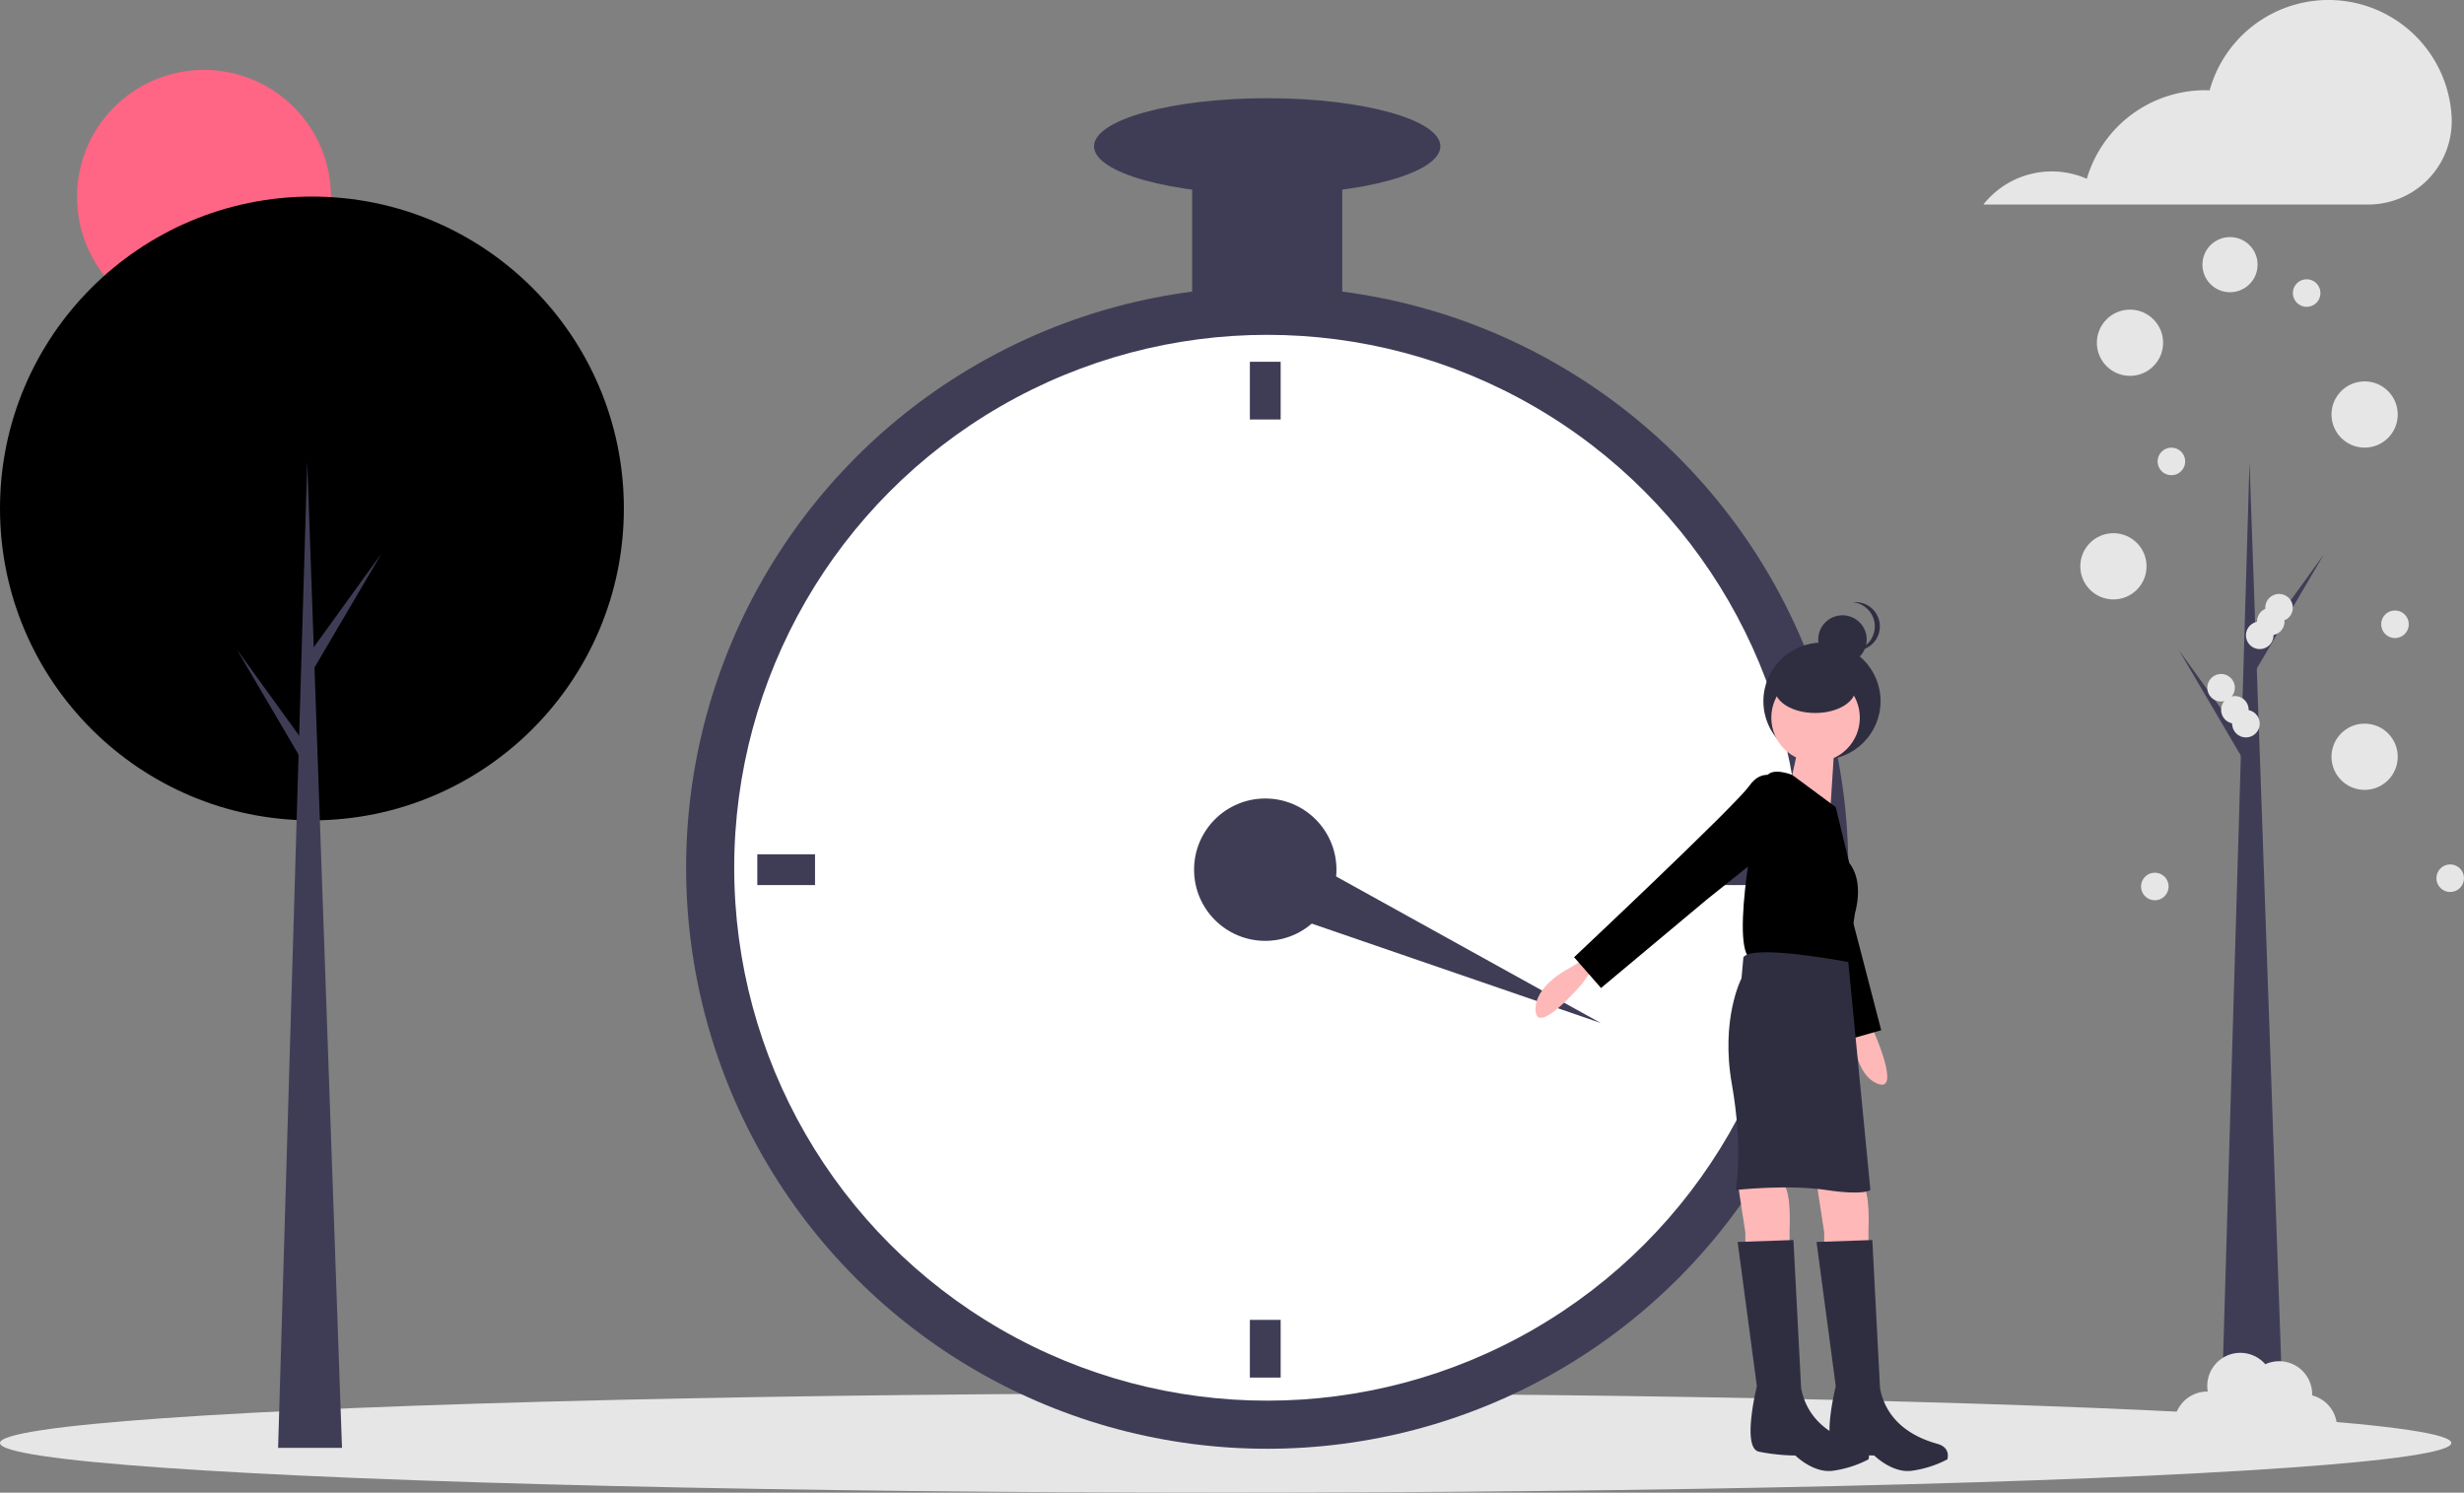 <?xml version="1.0" encoding="UTF-8"?>
<svg xmlns="http://www.w3.org/2000/svg" xmlns:xlink="http://www.w3.org/1999/xlink" data-name="Layer 1" width="892.614" height="540.802" viewBox="0 0 892.614 540.802">
  <rect x="0" y="0" width="892.614" height="540.802" fill="#808080" stroke="none"/>
  <title>season_change</title>
  <circle cx="73.896" cy="71.33" r="46" fill="#ff6584"></circle>
  <ellipse cx="444.003" cy="522.802" rx="444.003" ry="18" fill="#e6e6e6"></ellipse>
  <circle cx="113" cy="184.219" r="113" fill="#000000"></circle>
  <polygon points="123.892 524.581 100.747 524.581 111.298 167.201 123.892 524.581" fill="#3f3d56"></polygon>
  <polygon points="113.34 234.933 138.187 200.557 113 243.442 110.277 238.677 113.34 234.933" fill="#3f3d56"></polygon>
  <polygon points="110.617 269.65 85.771 235.274 110.958 278.159 113.681 273.394 110.617 269.65" fill="#3f3d56"></polygon>
  <polygon points="827.505 524.957 804.361 524.957 814.912 167.577 827.505 524.957" fill="#3f3d56"></polygon>
  <polygon points="816.954 235.309 841.801 200.933 816.614 243.818 813.891 239.053 816.954 235.309" fill="#3f3d56"></polygon>
  <polygon points="814.231 270.026 789.385 235.65 814.572 278.535 817.295 273.77 814.231 270.026" fill="#3f3d56"></polygon>
  <circle cx="459.056" cy="314.393" r="210.504" fill="#3f3d56"></circle>
  <circle cx="459.056" cy="314.393" r="193.078" fill="#fff"></circle>
  <circle cx="458.359" cy="315.09" r="25.79" fill="#3f3d56"></circle>
  <rect x="452.782" y="131.074" width="11.153" height="20.911" fill="#3f3d56"></rect>
  <rect x="452.782" y="478.196" width="11.153" height="20.911" fill="#3f3d56"></rect>
  <rect x="432.914" y="484.234" width="11.153" height="20.911" transform="translate(779.487 -123.4) rotate(90)" fill="#3f3d56"></rect>
  <rect x="780.036" y="484.234" width="11.153" height="20.911" transform="translate(1126.609 -470.522) rotate(90)" fill="#3f3d56"></rect>
  <polygon points="450.924 326.286 460.455 304.493 579.88 370.635 450.924 326.286" fill="#3f3d56"></polygon>
  <rect x="431.871" y="53.006" width="54.368" height="62.733" fill="#3f3d56"></rect>
  <ellipse cx="459.056" cy="53.006" rx="62.733" ry="17.426" fill="#3f3d56"></ellipse>
  <path d="M730.198,531.283l-3.485,4.879s-16.032,18.82-16.729,9.758,11.85-15.335,11.85-15.335l6.97-4.182Z" transform="translate(-153.693 -179.599)" fill="#ffb8b8"></path>
  <path d="M829.418,547.745l2.918,5.238s10.148,22.544,1.66,19.296-8.788-17.272-8.788-17.272l-.797-8.09Z" transform="translate(-153.693 -179.599)" fill="#ffb8b8"></path>
  <circle cx="660.033" cy="254.042" r="21.224" fill="#2f2e41"></circle>
  <path d="M811.751,607.957l2.788,18.123V631.656h16.032V624.686s.697-12.547-2.091-16.032S811.751,607.957,811.751,607.957Z" transform="translate(-153.693 -179.599)" fill="#ffb8b8"></path>
  <path d="M783.173,607.957l2.788,18.123V631.656h16.032V624.686s.697-12.547-2.091-16.032S783.173,607.957,783.173,607.957Z" transform="translate(-153.693 -179.599)" fill="#ffb8b8"></path>
  <path d="M793.961,462.384s-6.166,3.25-1.955,10.643,28.922,83.877,28.922,83.877l14.256-4.047-12.572-48.371-7.199-30.402Z" transform="translate(-153.693 -179.599)" fill="#000000"></path>
  <circle cx="657.71" cy="260.025" r="16.032" fill="#ffb8b8"></circle>
  <path d="M818.722,442.063l-2.091,32.76L801.993,464.368s4.879-19.517,3.485-20.911Z" transform="translate(-153.693 -179.599)" fill="#ffb8b8"></path>
  <path d="M818.722,472.036l-15.769-11.677s-7.233-2.961-9.324.525-12.547,55.066-6.97,64.824c0,0,29.972,6.273,36.246,2.788l2.788-18.123s3.485-11.153-2.091-18.123Z" transform="translate(-153.693 -179.599)" fill="#000000"></path>
  <path d="M797.811,461.58s-5.576-4.182-10.455,2.788-63.43,62.036-63.43,62.036l9.758,11.153,38.337-32.063,24.396-19.517Z" transform="translate(-153.693 -179.599)" fill="#000000"></path>
  <path d="M823.252,528.147s-34.503-6.622-37.988-1.743l-.697,7.667s-7.667,14.638-3.485,38.337,1.394,38.337,1.394,38.337,18.82-2.091,32.76,0,16.032,0,16.032,0Z" transform="translate(-153.693 -179.599)" fill="#2f2e41"></path>
  <path d="M831.965,628.868l-20.214.697,6.97,52.277s-5.576,22.305.697,23.699a70.713,70.713,0,0,0,13.244,1.394s6.273,6.273,13.244,5.576a39.034,39.034,0,0,0,13.244-4.182s1.394-4.182-3.485-5.576-18.123-5.576-20.911-20.214Z" transform="translate(-153.693 -179.599)" fill="#2f2e41"></path>
  <path d="M803.387,628.868l-20.214.697,6.97,52.277s-5.576,22.305.697,23.699a70.713,70.713,0,0,0,13.244,1.394s6.273,6.273,13.244,5.576a39.034,39.034,0,0,0,13.244-4.182s1.394-4.182-3.485-5.576S808.963,697.177,806.175,682.539Z" transform="translate(-153.693 -179.599)" fill="#2f2e41"></path>
  <circle cx="667.458" cy="231.704" r="8.782" fill="#2f2e41"></circle>
  <path d="M832.861,406.546a8.783,8.783,0,0,0-7.868-8.735,8.881,8.881,0,0,1,.915-.047,8.782,8.782,0,0,1,0,17.565,8.881,8.881,0,0,1-.915-.047A8.783,8.783,0,0,0,832.861,406.546Z" transform="translate(-153.693 -179.599)" fill="#2f2e41"></path>
  <ellipse cx="657.565" cy="249.542" rx="14.637" ry="8.782" fill="#2f2e41"></ellipse>
  <path d="M1041.813,221.75a44.677,44.677,0,0,0-87.657-9.419c-.541-.019-1.082-.041-1.628-.041a44.688,44.688,0,0,0-42.867,32.089,31.574,31.574,0,0,0-37.465,9.319h139.362a30.22,30.22,0,0,0,30.286-31.289Q1041.831,222.08,1041.813,221.75Z" transform="translate(-153.693 -179.599)" fill="#e6e6e6"></path>
  <circle cx="771.614" cy="124.178" r="12" fill="#e6e6e6"></circle>
  <circle cx="807.847" cy="95.886" r="9.992" fill="#e6e6e6"></circle>
  <circle cx="856.614" cy="150.178" r="12" fill="#e6e6e6"></circle>
  <circle cx="765.614" cy="205.178" r="12" fill="#e6e6e6"></circle>
  <circle cx="856.614" cy="274.178" r="12" fill="#e6e6e6"></circle>
  <path d="M991.287,685.165c.004-.13.02-.257.02-.388a11.982,11.982,0,0,0-16.987-10.905,11.968,11.968,0,0,0-20.832,9.914c-.061-.001-.12-.009-.181-.009a12,12,0,1,0,7.334,21.483,11.994,11.994,0,0,0,20.622,1.217,11.99,11.99,0,1,0,10.024-21.312Z" transform="translate(-153.693 -179.599)" fill="#e6e6e6"></path>
  <circle cx="867.614" cy="226.178" r="5" fill="#e6e6e6"></circle>
  <circle cx="835.614" cy="106.178" r="5" fill="#e6e6e6"></circle>
  <circle cx="818.614" cy="230.178" r="5" fill="#e6e6e6"></circle>
  <circle cx="822.614" cy="225.178" r="5" fill="#e6e6e6"></circle>
  <circle cx="825.614" cy="220.178" r="5" fill="#e6e6e6"></circle>
  <circle cx="813.614" cy="262.178" r="5" fill="#e6e6e6"></circle>
  <circle cx="887.614" cy="318.178" r="5" fill="#e6e6e6"></circle>
  <circle cx="780.614" cy="321.178" r="5" fill="#e6e6e6"></circle>
  <circle cx="786.614" cy="167.178" r="5" fill="#e6e6e6"></circle>
  <circle cx="809.614" cy="257.178" r="5" fill="#e6e6e6"></circle>
  <circle cx="804.614" cy="249.178" r="5" fill="#e6e6e6"></circle>
</svg>
